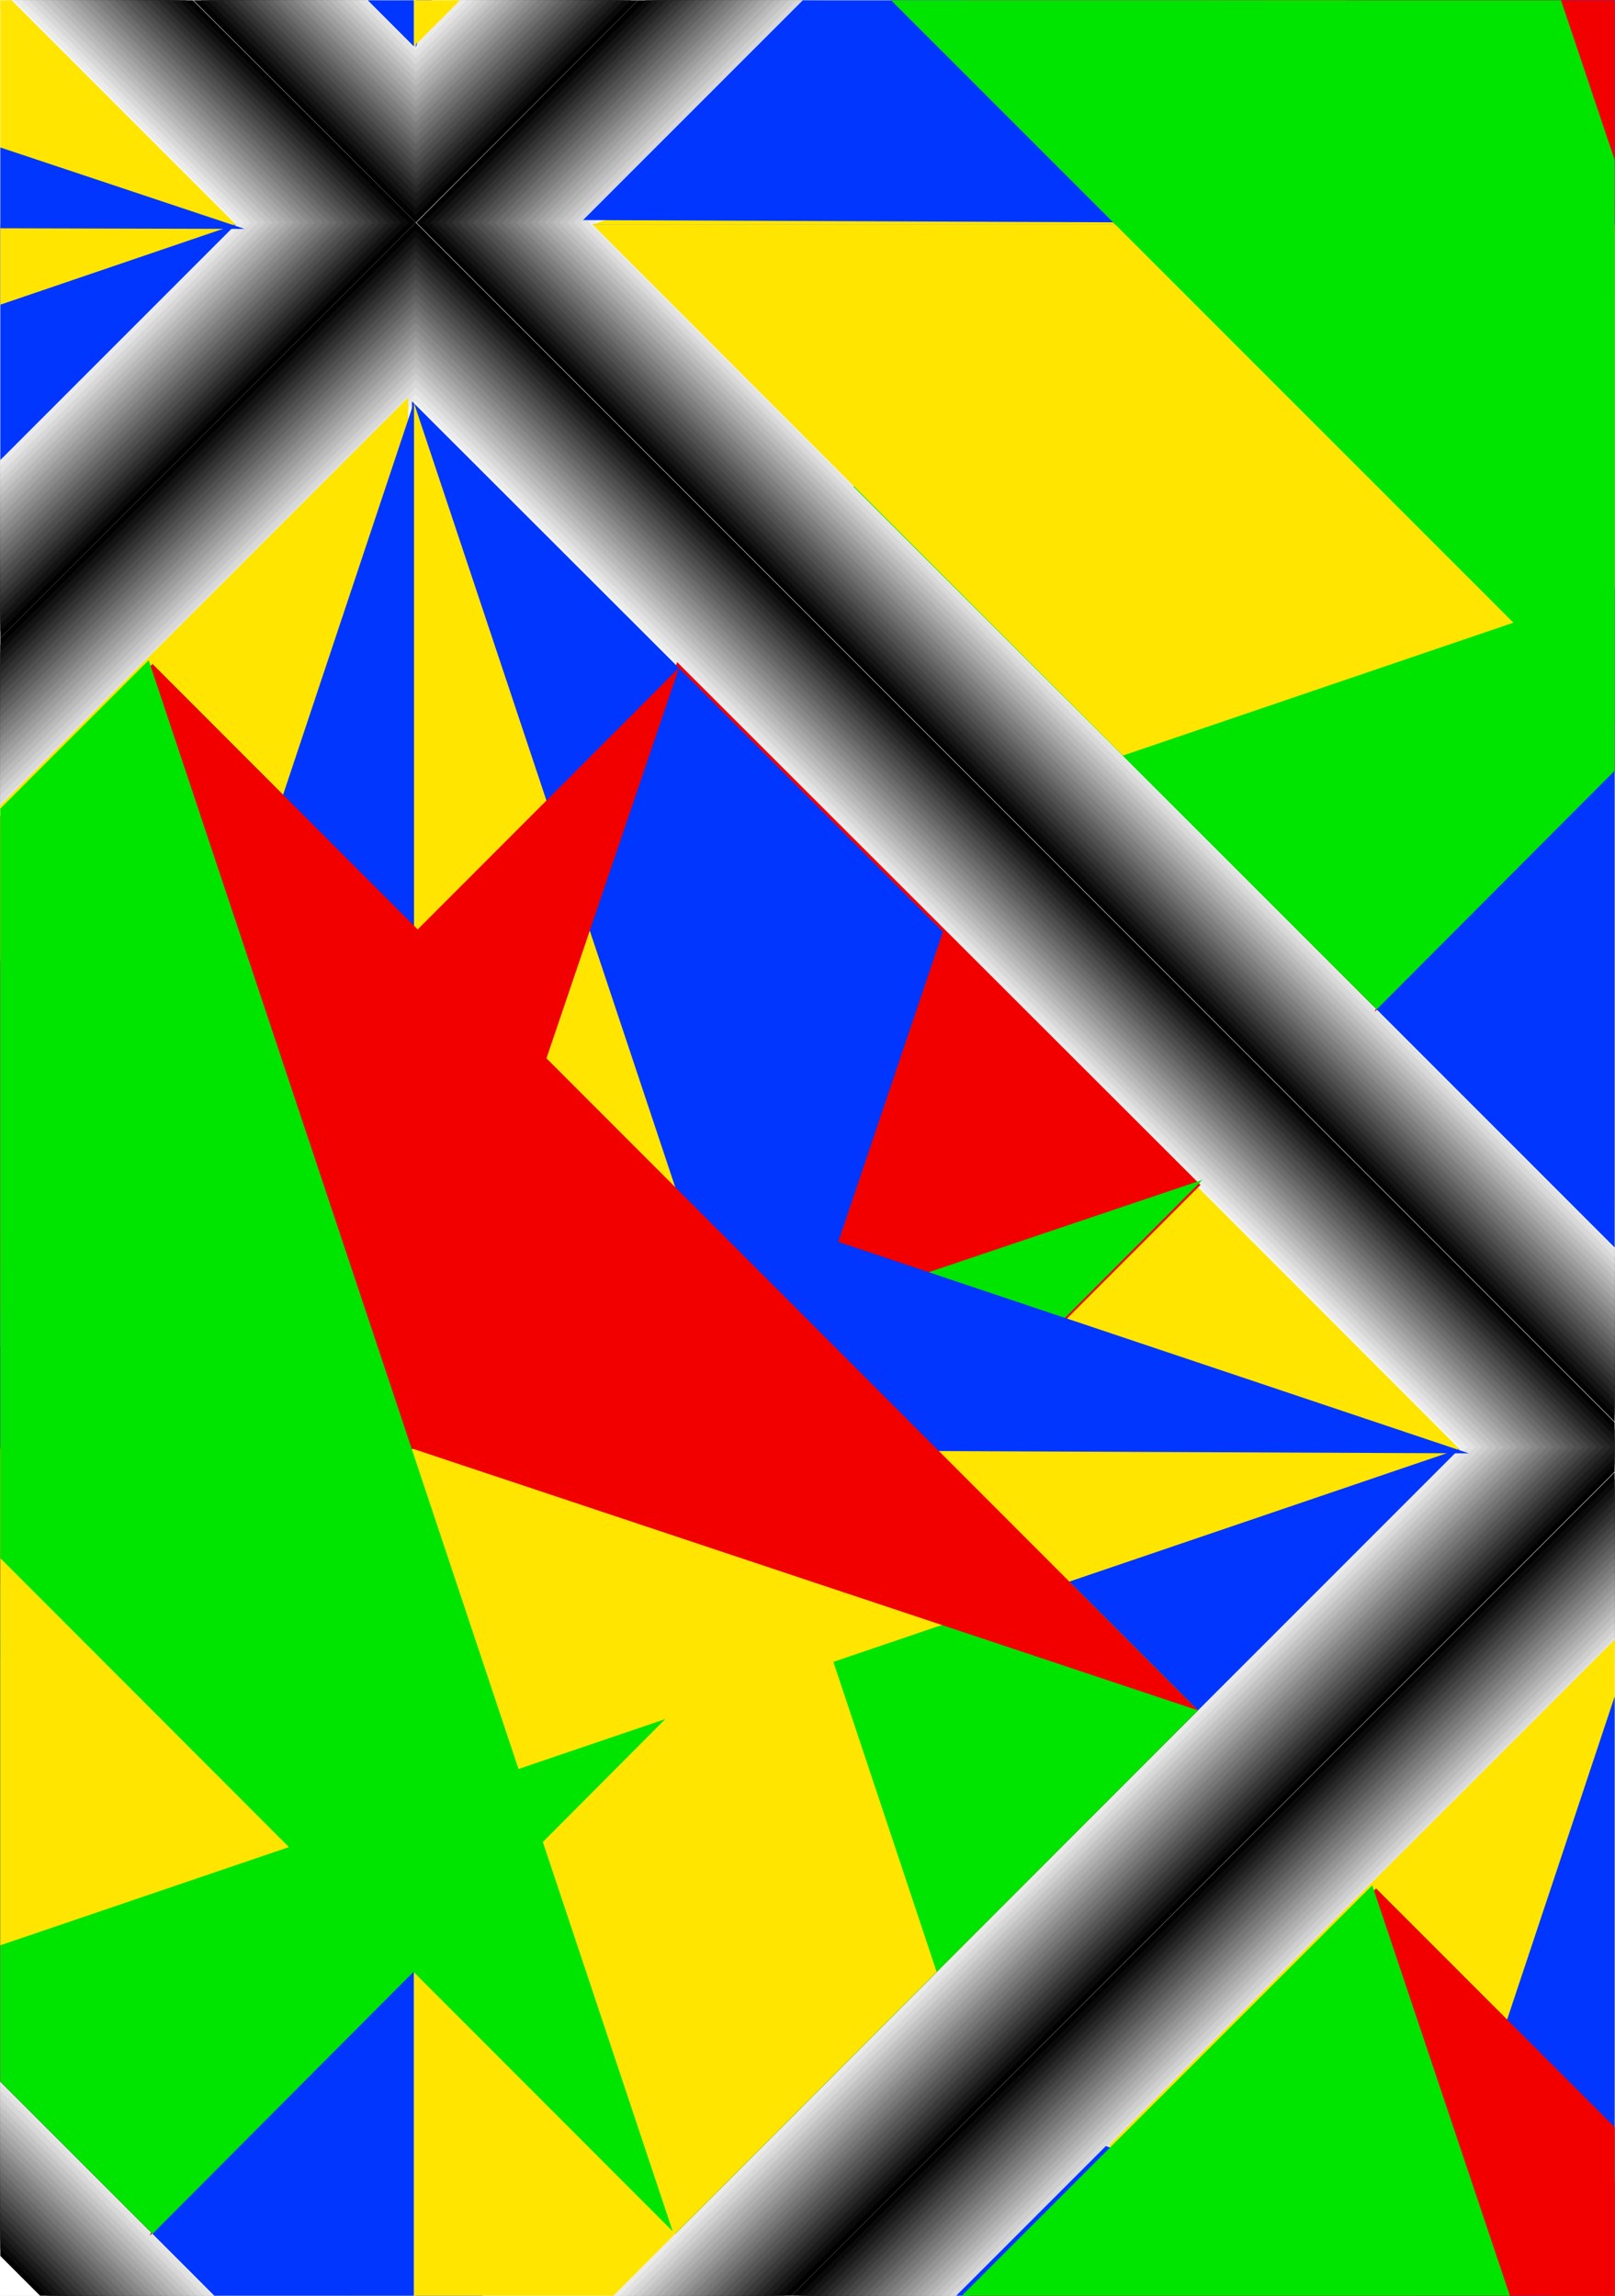 <?xml version="1.0" encoding="UTF-8" standalone="no"?>
<svg
   version="1.0"
   width="109.349mm"
   height="155.455mm"
   id="svg182"
   sodipodi:docname="Background 620.wmf"
   xmlns:inkscape="http://www.inkscape.org/namespaces/inkscape"
   xmlns:sodipodi="http://sodipodi.sourceforge.net/DTD/sodipodi-0.dtd"
   xmlns="http://www.w3.org/2000/svg"
   xmlns:svg="http://www.w3.org/2000/svg">
  <rect width="100%" height="100%" fill="#333333" stroke="none"/>
  <sodipodi:namedview
     id="namedview182"
     pagecolor="#ffffff"
     bordercolor="#000000"
     borderopacity="0.25"
     inkscape:showpageshadow="2"
     inkscape:pageopacity="0.0"
     inkscape:pagecheckerboard="0"
     inkscape:deskcolor="#d1d1d1"
     inkscape:document-units="mm" />
  <defs
     id="defs1">
    <pattern
       id="WMFhbasepattern"
       patternUnits="userSpaceOnUse"
       width="6"
       height="6"
       x="0"
       y="0" />
  </defs>
  <path
     style="fill:#ffffff;fill-opacity:1;fill-rule:evenodd;stroke:#ffffff;stroke-width:0.162px;stroke-linecap:round;stroke-linejoin:round;stroke-miterlimit:4;stroke-dasharray:none;stroke-opacity:1"
     d="M 0.081,0.081 V 587.465 H 413.207 V 0.081 v 0 z"
     id="path1" />
  <path
     style="fill:#000000;fill-opacity:1;fill-rule:evenodd;stroke:none"
     d="M 0.081,577.284 V 163.288 L 106.392,56.961 413.207,363.984 v 12.604 L 202.524,587.465 H 10.259 Z"
     id="path2" />
  <path
     style="fill:#0a0a0a;fill-opacity:1;fill-rule:evenodd;stroke:none"
     d="M 0.081,575.507 V 165.065 L 106.392,58.738 413.207,365.761 v 9.049 L 200.747,587.465 H 12.037 Z"
     id="path3" />
  <path
     style="fill:#141414;fill-opacity:1;fill-rule:evenodd;stroke:none"
     d="M 0.081,573.568 V 166.843 L 106.392,60.516 413.207,367.539 v 5.494 L 198.808,587.465 H 13.814 Z"
     id="path4" />
  <path
     style="fill:#1d1d1d;fill-opacity:1;fill-rule:evenodd;stroke:none"
     d="M 0.081,571.79 V 168.782 L 106.392,62.455 413.207,369.316 v 1.939 L 197.031,587.465 H 15.753 Z"
     id="path5" />
  <path
     style="fill:#272727;fill-opacity:1;fill-rule:evenodd;stroke:none"
     d="M 0.081,570.013 V 170.559 L 106.392,64.232 412.238,370.286 195.254,587.465 H 17.53 Z"
     id="path6" />
  <path
     style="fill:#313131;fill-opacity:1;fill-rule:evenodd;stroke:none"
     d="M 0.081,568.074 V 172.337 L 106.392,66.01 410.299,370.286 193.315,587.465 H 19.307 Z"
     id="path7" />
  <path
     style="fill:#3b3b3b;fill-opacity:1;fill-rule:evenodd;stroke:none"
     d="M 0.081,566.296 V 174.276 L 106.392,67.949 408.522,370.286 191.538,587.465 H 21.246 Z"
     id="path8" />
  <path
     style="fill:#454545;fill-opacity:1;fill-rule:evenodd;stroke:none"
     d="M 0.081,564.519 V 176.054 L 106.392,69.727 406.745,370.286 189.599,587.465 H 23.023 Z"
     id="path9" />
  <path
     style="fill:#4f4f4f;fill-opacity:1;fill-rule:evenodd;stroke:none"
     d="M 0.081,562.579 V 177.831 L 106.392,71.504 404.967,370.286 187.821,587.465 H 24.962 Z"
     id="path10" />
  <path
     style="fill:#585858;fill-opacity:1;fill-rule:evenodd;stroke:none"
     d="M 0.081,560.802 V 179.77 L 106.392,73.443 403.029,370.286 186.044,587.465 H 26.739 Z"
     id="path11" />
  <path
     style="fill:#626262;fill-opacity:1;fill-rule:evenodd;stroke:none"
     d="M 0.081,559.024 V 181.548 L 106.392,75.221 401.251,370.286 184.105,587.465 H 28.517 Z"
     id="path12" />
  <path
     style="fill:#6c6c6c;fill-opacity:1;fill-rule:evenodd;stroke:none"
     d="M 0.081,557.085 V 183.487 L 106.392,77.16 399.474,370.286 182.328,587.465 H 30.294 Z"
     id="path13" />
  <path
     style="fill:#767676;fill-opacity:1;fill-rule:evenodd;stroke:none"
     d="M 0.081,555.308 V 185.264 L 106.392,78.937 397.535,370.286 180.551,587.465 H 32.233 Z"
     id="path14" />
  <path
     style="fill:#7f7f7f;fill-opacity:1;fill-rule:evenodd;stroke:none"
     d="M 0.081,553.53 V 187.042 L 106.392,80.715 395.758,370.286 178.774,587.465 H 34.01 Z"
     id="path15" />
  <path
     style="fill:#898989;fill-opacity:1;fill-rule:evenodd;stroke:none"
     d="M 0.081,551.591 V 188.819 L 106.392,82.492 393.819,370.286 176.835,587.465 H 35.787 Z"
     id="path16" />
  <path
     style="fill:#939393;fill-opacity:1;fill-rule:evenodd;stroke:none"
     d="M 0.081,549.814 V 190.758 L 106.392,84.431 392.042,370.286 175.058,587.465 H 37.726 Z"
     id="path17" />
  <path
     style="fill:#9d9d9d;fill-opacity:1;fill-rule:evenodd;stroke:none"
     d="M 0.081,548.036 V 192.536 L 106.392,86.209 390.265,370.286 173.28,587.465 H 39.503 Z"
     id="path18" />
  <path
     style="fill:#a7a7a7;fill-opacity:1;fill-rule:evenodd;stroke:none"
     d="M 0.081,546.097 V 194.475 L 106.392,88.148 388.326,370.286 171.342,587.465 H 41.442 Z"
     id="path19" />
  <path
     style="fill:#b0b0b0;fill-opacity:1;fill-rule:evenodd;stroke:none"
     d="M 0.081,544.32 V 196.252 L 106.392,89.925 386.549,370.286 169.564,587.465 H 43.219 Z"
     id="path20" />
  <path
     style="fill:#bababa;fill-opacity:1;fill-rule:evenodd;stroke:none"
     d="M 0.081,542.542 V 198.03 L 106.392,91.703 384.771,370.286 167.626,587.465 H 44.996 Z"
     id="path21" />
  <path
     style="fill:#c4c4c4;fill-opacity:1;fill-rule:evenodd;stroke:none"
     d="M 0.081,540.603 V 199.807 L 106.392,93.642 382.994,370.286 165.848,587.465 H 46.935 Z"
     id="path22" />
  <path
     style="fill:#cecece;fill-opacity:1;fill-rule:evenodd;stroke:none"
     d="M 0.081,538.826 V 201.746 L 106.392,95.42 381.055,370.286 164.071,587.465 H 48.712 Z"
     id="path23" />
  <path
     style="fill:#d8d8d8;fill-opacity:1;fill-rule:evenodd;stroke:none"
     d="M 0.081,537.048 V 203.524 L 106.392,97.197 379.278,370.286 162.132,587.465 H 50.49 Z"
     id="path24" />
  <path
     style="fill:#e2e2e2;fill-opacity:1;fill-rule:evenodd;stroke:none"
     d="M 0.081,535.109 V 205.463 L 106.392,99.136 377.501,370.286 160.355,587.465 H 52.267 Z"
     id="path25" />
  <path
     style="fill:#ebebeb;fill-opacity:1;fill-rule:evenodd;stroke:none"
     d="M 0.081,533.331 V 207.241 L 106.392,100.914 375.562,370.286 158.578,587.465 H 54.206 Z"
     id="path26" />
  <path
     style="fill:#f5f5f5;fill-opacity:1;fill-rule:evenodd;stroke:none"
     d="M 0.081,531.554 V 209.018 L 106.392,102.691 373.785,370.286 156.639,587.465 H 55.983 Z"
     id="path27" />
  <path
     style="fill:#ffffff;fill-opacity:1;fill-rule:evenodd;stroke:none"
     d="M 0.081,529.615 V 210.957 L 106.392,104.63 371.846,370.286 154.862,587.465 H 57.922 Z"
     id="path28" />
  <path
     style="fill:#ffe500;fill-opacity:1;fill-rule:evenodd;stroke:none"
     d="M 0.081,323.263 V 206.109 L 104.453,101.722 105.584,587.465 H 88.619 Z"
     id="path29" />
  <path
     style="fill:#0036ff;fill-opacity:1;fill-rule:evenodd;stroke:none"
     d="M 0.081,424.742 V 370.771 H 373.462 L 239.684,504.568 Z"
     id="path30" />
  <path
     style="fill:#ffe500;fill-opacity:1;fill-rule:evenodd;stroke:none"
     d="M 0.081,370.771 V 316.799 L 239.684,236.812 373.462,370.771 Z"
     id="path31" />
  <path
     style="fill:#00e500;fill-opacity:1;fill-rule:evenodd;stroke:none"
     d="M 0.081,406.644 V 344.593 L 173.765,170.883 305.604,302.741 Z"
     id="path32" />
  <path
     style="fill:#f20000;fill-opacity:1;fill-rule:evenodd;stroke:none"
     d="M 173.28,169.428 307.219,303.226 38.372,572.113 Z"
     id="path33" />
  <path
     style="fill:#0036ff;fill-opacity:1;fill-rule:evenodd;stroke:none"
     d="M 123.518,587.465 H 106.23 L 105.422,102.691 241.3,238.428 Z"
     id="path34" />
  <path
     style="fill:#f20000;fill-opacity:1;fill-rule:evenodd;stroke:none"
     d="M 0.081,398.888 V 335.544 L 306.573,437.67 172.796,571.629 Z"
     id="path35" />
  <path
     style="fill:#00e500;fill-opacity:1;fill-rule:evenodd;stroke:none"
     d="M 172.796,571.629 39.018,169.913 306.573,437.67 Z"
     id="path36" />
  <path
     style="fill:#ffe500;fill-opacity:1;fill-rule:evenodd;stroke:none"
     d="M 156.962,587.465 H 105.907 V 103.014 l 133.777,401.554 z"
     id="path37" />
  <path
     style="fill:#0036ff;fill-opacity:1;fill-rule:evenodd;stroke:none"
     d="M 0.081,532.685 V 420.379 L 105.907,103.014 V 587.465 H 54.852 Z"
     id="path38" />
  <path
     style="fill:#f20000;fill-opacity:1;fill-rule:evenodd;stroke:none"
     d="M 0.081,532.685 V 344.755 L 173.765,170.883 38.049,570.659 Z"
     id="path39" />
  <path
     style="fill:#00e500;fill-opacity:1;fill-rule:evenodd;stroke:none"
     d="M 0.081,532.685 V 405.674 L 307.704,301.933 39.018,571.629 Z"
     id="path40" />
  <path
     style="fill:#ffe500;fill-opacity:1;fill-rule:evenodd;stroke:none"
     d="M 0.081,497.781 V 370.771 H 373.462 Z"
     id="path41" />
  <path
     style="fill:#0036ff;fill-opacity:1;fill-rule:evenodd;stroke:none"
     d="M 0.081,370.286 V 245.861 L 375.885,371.902 Z"
     id="path42" />
  <path
     style="fill:#f20000;fill-opacity:1;fill-rule:evenodd;stroke:none"
     d="M 0.081,335.544 V 208.857 L 39.018,169.913 306.573,437.67 Z"
     id="path43" />
  <path
     style="fill:#00e500;fill-opacity:1;fill-rule:evenodd;stroke:none"
     d="M 0.081,398.726 V 206.917 L 38.049,168.944 172.149,570.982 Z"
     id="path44" />
  <path
     style="fill:#000000;fill-opacity:1;fill-rule:evenodd;stroke:none"
     d="M 0.081,163.288 V 0.081 H 49.359 L 106.392,56.961 Z"
     id="path45" />
  <path
     style="fill:#0a0a0a;fill-opacity:1;fill-rule:evenodd;stroke:none"
     d="M 0.081,161.51 V 0.081 H 47.581 l 57.033,56.88 z"
     id="path46" />
  <path
     style="fill:#141414;fill-opacity:1;fill-rule:evenodd;stroke:none"
     d="M 0.081,159.733 V 0.081 H 45.804 L 102.676,56.961 Z"
     id="path47" />
  <path
     style="fill:#1d1d1d;fill-opacity:1;fill-rule:evenodd;stroke:none"
     d="M 0.081,157.794 V 0.081 H 44.027 L 100.898,56.961 Z"
     id="path48" />
  <path
     style="fill:#272727;fill-opacity:1;fill-rule:evenodd;stroke:none"
     d="M 0.081,156.016 V 0.081 H 42.088 L 99.121,56.961 Z"
     id="path49" />
  <path
     style="fill:#313131;fill-opacity:1;fill-rule:evenodd;stroke:none"
     d="M 0.081,154.239 V 0.081 H 40.311 L 97.182,56.961 Z"
     id="path50" />
  <path
     style="fill:#3b3b3b;fill-opacity:1;fill-rule:evenodd;stroke:none"
     d="M 0.081,152.461 V 0.081 H 38.534 L 95.405,56.961 Z"
     id="path51" />
  <path
     style="fill:#454545;fill-opacity:1;fill-rule:evenodd;stroke:none"
     d="M 0.081,150.522 V 0.081 H 36.595 L 93.628,56.961 Z"
     id="path52" />
  <path
     style="fill:#4f4f4f;fill-opacity:1;fill-rule:evenodd;stroke:none"
     d="M 0.081,148.745 V 0.081 H 34.818 L 91.689,56.961 Z"
     id="path53" />
  <path
     style="fill:#585858;fill-opacity:1;fill-rule:evenodd;stroke:none"
     d="M 0.081,146.806 V 0.081 H 33.04 L 89.912,56.961 Z"
     id="path54" />
  <path
     style="fill:#626262;fill-opacity:1;fill-rule:evenodd;stroke:none"
     d="M 0.081,145.028 V 0.081 H 31.102 L 87.973,56.961 Z"
     id="path55" />
  <path
     style="fill:#6c6c6c;fill-opacity:1;fill-rule:evenodd;stroke:none"
     d="M 0.081,143.251 V 0.081 H 29.324 L 86.196,56.961 Z"
     id="path56" />
  <path
     style="fill:#767676;fill-opacity:1;fill-rule:evenodd;stroke:none"
     d="M 0.081,141.311 V 0.081 H 27.547 L 84.419,56.961 Z"
     id="path57" />
  <path
     style="fill:#7f7f7f;fill-opacity:1;fill-rule:evenodd;stroke:none"
     d="M 0.081,139.534 V 0.081 H 25.608 L 82.641,56.961 Z"
     id="path58" />
  <path
     style="fill:#898989;fill-opacity:1;fill-rule:evenodd;stroke:none"
     d="M 0.081,137.756 V 0.081 H 23.831 L 80.703,56.961 Z"
     id="path59" />
  <path
     style="fill:#939393;fill-opacity:1;fill-rule:evenodd;stroke:none"
     d="M 0.081,135.817 V 0.081 H 22.054 L 78.925,56.961 Z"
     id="path60" />
  <path
     style="fill:#9d9d9d;fill-opacity:1;fill-rule:evenodd;stroke:none"
     d="M 0.081,134.04 V 0.081 H 20.115 L 76.987,56.961 Z"
     id="path61" />
  <path
     style="fill:#a7a7a7;fill-opacity:1;fill-rule:evenodd;stroke:none"
     d="M 0.081,132.101 V 0.081 H 18.338 L 75.209,56.961 Z"
     id="path62" />
  <path
     style="fill:#b0b0b0;fill-opacity:1;fill-rule:evenodd;stroke:none"
     d="M 0.081,130.323 V 0.081 H 16.561 L 73.432,56.961 Z"
     id="path63" />
  <path
     style="fill:#bababa;fill-opacity:1;fill-rule:evenodd;stroke:none"
     d="M 0.081,128.546 V 0.081 H 14.622 L 71.493,56.961 Z"
     id="path64" />
  <path
     style="fill:#c4c4c4;fill-opacity:1;fill-rule:evenodd;stroke:none"
     d="M 0.081,126.768 V 0.081 H 12.845 L 69.716,56.961 Z"
     id="path65" />
  <path
     style="fill:#cecece;fill-opacity:1;fill-rule:evenodd;stroke:none"
     d="M 0.081,124.829 V 0.081 H 10.906 L 67.939,56.961 Z"
     id="path66" />
  <path
     style="fill:#d8d8d8;fill-opacity:1;fill-rule:evenodd;stroke:none"
     d="M 0.081,123.052 V 0.081 H 9.129 L 66,56.961 Z"
     id="path67" />
  <path
     style="fill:#e2e2e2;fill-opacity:1;fill-rule:evenodd;stroke:none"
     d="M 0.081,121.274 V 0.081 H 7.351 L 64.223,56.961 Z"
     id="path68" />
  <path
     style="fill:#ebebeb;fill-opacity:1;fill-rule:evenodd;stroke:none"
     d="M 0.081,119.335 V 0.081 H 5.574 L 62.446,56.961 Z"
     id="path69" />
  <path
     style="fill:#f5f5f5;fill-opacity:1;fill-rule:evenodd;stroke:none"
     d="M 0.081,117.558 V 0.081 H 3.635 L 60.507,56.961 Z"
     id="path70" />
  <path
     style="fill:#ffffff;fill-opacity:1;fill-rule:evenodd;stroke:none"
     d="M 0.081,115.78 V 0.081 H 1.858 L 58.73,56.961 Z"
     id="path71" />
  <path
     style="fill:#0036ff;fill-opacity:1;fill-rule:evenodd;stroke:none"
     d="M 0.081,117.719 V 57.446 H 60.345 Z"
     id="path72" />
  <path
     style="fill:#ffe500;fill-opacity:1;fill-rule:evenodd;stroke:none"
     d="M 0.081,57.446 V 0.081 H 2.989 L 60.345,57.446 Z"
     id="path73" />
  <path
     style="fill:#ffe500;fill-opacity:1;fill-rule:evenodd;stroke:none"
     d="M 0.081,77.968 V 57.446 H 60.345 Z"
     id="path74" />
  <path
     style="fill:#0036ff;fill-opacity:1;fill-rule:evenodd;stroke:none"
     d="M 0.081,58.415 V 37.732 L 62.607,58.577 Z"
     id="path75" />
  <path
     style="fill:#000000;fill-opacity:1;fill-rule:evenodd;stroke:none"
     d="M 49.52,0.081 H 163.263 L 106.392,56.961 Z"
     id="path76" />
  <path
     style="fill:#0a0a0a;fill-opacity:1;fill-rule:evenodd;stroke:none"
     d="M 51.459,0.081 H 161.486 L 106.392,55.183 Z"
     id="path77" />
  <path
     style="fill:#141414;fill-opacity:1;fill-rule:evenodd;stroke:none"
     d="M 53.236,0.081 H 159.547 L 106.392,53.406 Z"
     id="path78" />
  <path
     style="fill:#1d1d1d;fill-opacity:1;fill-rule:evenodd;stroke:none"
     d="M 55.014,0.081 H 157.77 L 106.392,51.467 Z"
     id="path79" />
  <path
     style="fill:#272727;fill-opacity:1;fill-rule:evenodd;stroke:none"
     d="M 56.952,0.081 H 155.831 L 106.392,49.528 Z"
     id="path80" />
  <path
     style="fill:#313131;fill-opacity:1;fill-rule:evenodd;stroke:none"
     d="M 58.73,0.081 H 154.054 L 106.392,47.75 Z"
     id="path81" />
  <path
     style="fill:#3b3b3b;fill-opacity:1;fill-rule:evenodd;stroke:none"
     d="M 60.507,0.081 H 152.277 L 106.392,45.973 Z"
     id="path82" />
  <path
     style="fill:#454545;fill-opacity:1;fill-rule:evenodd;stroke:none"
     d="M 62.446,0.081 H 150.5 L 106.392,44.195 Z"
     id="path83" />
  <path
     style="fill:#4f4f4f;fill-opacity:1;fill-rule:evenodd;stroke:none"
     d="M 64.223,0.081 H 148.561 L 106.392,42.256 Z"
     id="path84" />
  <path
     style="fill:#585858;fill-opacity:1;fill-rule:evenodd;stroke:none"
     d="M 66,0.081 H 146.783 L 106.392,40.479 Z"
     id="path85" />
  <path
     style="fill:#626262;fill-opacity:1;fill-rule:evenodd;stroke:none"
     d="M 67.939,0.081 H 145.006 L 106.392,38.701 Z"
     id="path86" />
  <path
     style="fill:#6c6c6c;fill-opacity:1;fill-rule:evenodd;stroke:none"
     d="m 69.716,0.081 h 73.351 L 106.392,36.762 Z"
     id="path87" />
  <path
     style="fill:#767676;fill-opacity:1;fill-rule:evenodd;stroke:none"
     d="M 71.493,0.081 H 141.29 L 106.392,34.984 Z"
     id="path88" />
  <path
     style="fill:#7f7f7f;fill-opacity:1;fill-rule:evenodd;stroke:none"
     d="M 73.432,0.081 H 139.351 L 106.392,33.045 Z"
     id="path89" />
  <path
     style="fill:#898989;fill-opacity:1;fill-rule:evenodd;stroke:none"
     d="M 75.209,0.081 H 137.574 L 106.392,31.268 Z"
     id="path90" />
  <path
     style="fill:#939393;fill-opacity:1;fill-rule:evenodd;stroke:none"
     d="M 76.987,0.081 H 135.797 L 106.392,29.49 Z"
     id="path91" />
  <path
     style="fill:#9d9d9d;fill-opacity:1;fill-rule:evenodd;stroke:none"
     d="M 78.925,0.081 H 133.858 L 106.392,27.551 Z"
     id="path92" />
  <path
     style="fill:#a7a7a7;fill-opacity:1;fill-rule:evenodd;stroke:none"
     d="M 80.703,0.081 H 132.081 L 106.392,25.774 Z"
     id="path93" />
  <path
     style="fill:#b0b0b0;fill-opacity:1;fill-rule:evenodd;stroke:none"
     d="M 82.641,0.081 H 130.304 L 106.392,23.996 Z"
     id="path94" />
  <path
     style="fill:#bababa;fill-opacity:1;fill-rule:evenodd;stroke:none"
     d="M 84.419,0.081 H 128.526 L 106.392,22.057 Z"
     id="path95" />
  <path
     style="fill:#c4c4c4;fill-opacity:1;fill-rule:evenodd;stroke:none"
     d="M 86.196,0.081 H 126.588 L 106.392,20.28 Z"
     id="path96" />
  <path
     style="fill:#cecece;fill-opacity:1;fill-rule:evenodd;stroke:none"
     d="M 88.135,0.081 H 124.81 L 106.392,18.502 Z"
     id="path97" />
  <path
     style="fill:#d8d8d8;fill-opacity:1;fill-rule:evenodd;stroke:none"
     d="M 89.912,0.081 H 123.033 L 106.392,16.563 Z"
     id="path98" />
  <path
     style="fill:#e2e2e2;fill-opacity:1;fill-rule:evenodd;stroke:none"
     d="M 91.689,0.081 H 121.094 L 106.392,14.786 Z"
     id="path99" />
  <path
     style="fill:#ebebeb;fill-opacity:1;fill-rule:evenodd;stroke:none"
     d="M 93.628,0.081 H 119.317 L 106.392,13.008 Z"
     id="path100" />
  <path
     style="fill:#f5f5f5;fill-opacity:1;fill-rule:evenodd;stroke:none"
     d="m 95.405,0.081 h 21.973 L 106.392,11.069 Z"
     id="path101" />
  <path
     style="fill:#ffffff;fill-opacity:1;fill-rule:evenodd;stroke:none"
     d="M 97.182,0.081 H 115.601 L 106.392,9.291 Z"
     id="path102" />
  <path
     style="fill:#ffe500;fill-opacity:1;fill-rule:evenodd;stroke:none"
     d="m 101.868,0.081 h 3.878 V 11.554 Z"
     id="path103" />
  <path
     style="fill:#0036ff;fill-opacity:1;fill-rule:evenodd;stroke:none"
     d="m 106.392,0.081 h 4.039 L 106.392,12.2 Z"
     id="path104" />
  <path
     style="fill:#ffe500;fill-opacity:1;fill-rule:evenodd;stroke:none"
     d="m 105.907,0.081 h 11.794 L 105.907,11.877 Z"
     id="path105" />
  <path
     style="fill:#0036ff;fill-opacity:1;fill-rule:evenodd;stroke:none"
     d="M 94.113,0.081 H 105.907 V 11.877 Z"
     id="path106" />
  <path
     style="fill:#000000;fill-opacity:1;fill-rule:evenodd;stroke:none"
     d="M 413.207,363.822 V 0.081 H 163.263 L 106.553,56.961 Z"
     id="path107" />
  <path
     style="fill:#0a0a0a;fill-opacity:1;fill-rule:evenodd;stroke:none"
     d="M 413.207,362.045 V 0.081 H 165.202 L 108.331,56.961 Z"
     id="path108" />
  <path
     style="fill:#141414;fill-opacity:1;fill-rule:evenodd;stroke:none"
     d="M 413.207,360.267 V 0.081 H 166.979 L 110.108,56.961 Z"
     id="path109" />
  <path
     style="fill:#1d1d1d;fill-opacity:1;fill-rule:evenodd;stroke:none"
     d="M 413.207,358.328 V 0.081 H 168.757 L 111.885,56.961 Z"
     id="path110" />
  <path
     style="fill:#272727;fill-opacity:1;fill-rule:evenodd;stroke:none"
     d="M 413.207,356.551 V 0.081 H 170.695 L 113.824,56.961 Z"
     id="path111" />
  <path
     style="fill:#313131;fill-opacity:1;fill-rule:evenodd;stroke:none"
     d="M 413.207,354.612 V 0.081 H 172.473 L 115.601,56.961 Z"
     id="path112" />
  <path
     style="fill:#3b3b3b;fill-opacity:1;fill-rule:evenodd;stroke:none"
     d="M 413.207,352.834 V 0.081 H 174.25 L 117.378,56.961 Z"
     id="path113" />
  <path
     style="fill:#454545;fill-opacity:1;fill-rule:evenodd;stroke:none"
     d="M 413.207,351.057 V 0.081 H 176.189 L 119.317,56.961 Z"
     id="path114" />
  <path
     style="fill:#4f4f4f;fill-opacity:1;fill-rule:evenodd;stroke:none"
     d="M 413.207,349.118 V 0.081 H 177.966 L 121.094,56.961 Z"
     id="path115" />
  <path
     style="fill:#585858;fill-opacity:1;fill-rule:evenodd;stroke:none"
     d="M 413.207,347.34 V 0.081 H 179.743 L 123.033,56.961 Z"
     id="path116" />
  <path
     style="fill:#626262;fill-opacity:1;fill-rule:evenodd;stroke:none"
     d="M 413.207,345.563 V 0.081 H 181.682 L 124.81,56.961 Z"
     id="path117" />
  <path
     style="fill:#6c6c6c;fill-opacity:1;fill-rule:evenodd;stroke:none"
     d="M 413.207,343.623 V 0.081 H 183.459 L 126.588,56.961 Z"
     id="path118" />
  <path
     style="fill:#767676;fill-opacity:1;fill-rule:evenodd;stroke:none"
     d="M 413.207,341.846 V 0.081 H 185.398 L 128.526,56.961 Z"
     id="path119" />
  <path
     style="fill:#7f7f7f;fill-opacity:1;fill-rule:evenodd;stroke:none"
     d="M 413.207,340.068 V 0.081 H 187.175 L 130.304,56.961 Z"
     id="path120" />
  <path
     style="fill:#898989;fill-opacity:1;fill-rule:evenodd;stroke:none"
     d="M 413.207,338.129 V 0.081 H 188.952 L 132.081,56.961 Z"
     id="path121" />
  <path
     style="fill:#939393;fill-opacity:1;fill-rule:evenodd;stroke:none"
     d="M 413.207,336.352 V 0.081 H 190.73 L 133.858,56.961 Z"
     id="path122" />
  <path
     style="fill:#9d9d9d;fill-opacity:1;fill-rule:evenodd;stroke:none"
     d="M 413.207,334.413 V 0.081 H 192.668 L 135.797,56.961 Z"
     id="path123" />
  <path
     style="fill:#a7a7a7;fill-opacity:1;fill-rule:evenodd;stroke:none"
     d="M 413.207,332.635 V 0.081 H 194.446 L 137.574,56.961 Z"
     id="path124" />
  <path
     style="fill:#b0b0b0;fill-opacity:1;fill-rule:evenodd;stroke:none"
     d="M 413.207,330.858 V 0.081 H 196.223 L 139.351,56.961 Z"
     id="path125" />
  <path
     style="fill:#bababa;fill-opacity:1;fill-rule:evenodd;stroke:none"
     d="M 413.207,329.08 V 0.081 H 198.162 L 141.29,56.961 Z"
     id="path126" />
  <path
     style="fill:#c4c4c4;fill-opacity:1;fill-rule:evenodd;stroke:none"
     d="M 413.207,327.141 V 0.081 H 199.939 L 143.067,56.961 Z"
     id="path127" />
  <path
     style="fill:#cecece;fill-opacity:1;fill-rule:evenodd;stroke:none"
     d="M 413.207,325.364 V 0.081 H 201.878 L 145.006,56.961 Z"
     id="path128" />
  <path
     style="fill:#d8d8d8;fill-opacity:1;fill-rule:evenodd;stroke:none"
     d="M 413.207,323.586 V 0.081 H 203.655 L 146.783,56.961 Z"
     id="path129" />
  <path
     style="fill:#e2e2e2;fill-opacity:1;fill-rule:evenodd;stroke:none"
     d="M 413.207,321.647 V 0.081 H 205.432 L 148.561,56.961 Z"
     id="path130" />
  <path
     style="fill:#ebebeb;fill-opacity:1;fill-rule:evenodd;stroke:none"
     d="M 413.207,319.87 V 0.081 H 207.371 L 150.5,56.961 Z"
     id="path131" />
  <path
     style="fill:#f5f5f5;fill-opacity:1;fill-rule:evenodd;stroke:none"
     d="M 413.207,318.092 V 0.081 H 209.148 L 152.277,56.961 Z"
     id="path132" />
  <path
     style="fill:#ffffff;fill-opacity:1;fill-rule:evenodd;stroke:none"
     d="M 413.207,316.153 V 0.081 H 210.926 L 154.054,56.961 Z"
     id="path133" />
  <path
     style="fill:#ffe500;fill-opacity:1;fill-rule:evenodd;stroke:none"
     d="M 413.207,307.75 V 0.081 H 310.128 Z"
     id="path134" />
  <path
     style="fill:#0036ff;fill-opacity:1;fill-rule:evenodd;stroke:none"
     d="m 413.207,57.446 v 87.259 L 151.63,57.446 Z"
     id="path135" />
  <path
     style="fill:#ffe500;fill-opacity:1;fill-rule:evenodd;stroke:none"
     d="M 413.207,57.446 V 0.081 H 323.538 L 151.63,57.446 Z"
     id="path136" />
  <path
     style="fill:#00e500;fill-opacity:1;fill-rule:evenodd;stroke:none"
     d="M 413.207,59.546 V 0.081 H 344.703 L 219.489,125.314 Z"
     id="path137" />
  <path
     style="fill:#f20000;fill-opacity:1;fill-rule:evenodd;stroke:none"
     d="M 413.207,75.544 V 197.384 l -61.395,61.566 z"
     id="path138" />
  <path
     style="fill:#f20000;fill-opacity:1;fill-rule:evenodd;stroke:none"
     d="M 413.207,55.507 V 185.264 L 228.052,0.081 h 19.065 z"
     id="path139" />
  <path
     style="fill:#00e500;fill-opacity:1;fill-rule:evenodd;stroke:none"
     d="M 413.207,39.347 V 0.081 h -13.087 z"
     id="path140" />
  <path
     style="fill:#0036ff;fill-opacity:1;fill-rule:evenodd;stroke:none"
     d="M 413.207,319.223 V 0.081 H 349.065 L 285.408,191.405 Z"
     id="path141" />
  <path
     style="fill:#f20000;fill-opacity:1;fill-rule:evenodd;stroke:none"
     d="M 413.207,75.221 V 0.081 H 344.703 L 219.489,125.314 351.327,257.334 Z"
     id="path142" />
  <path
     style="fill:#00e500;fill-opacity:1;fill-rule:evenodd;stroke:none"
     d="M 413.207,58.738 V 197.222 L 352.297,258.303 218.358,124.506 Z"
     id="path143" />
  <path
     style="fill:#ffe500;fill-opacity:1;fill-rule:evenodd;stroke:none"
     d="m 413.207,57.446 v 93.076 L 287.347,193.344 151.63,57.446 Z"
     id="path144" />
  <path
     style="fill:#0036ff;fill-opacity:1;fill-rule:evenodd;stroke:none"
     d="M 413.207,57.446 V 0.081 H 205.432 L 149.207,56.314 Z"
     id="path145" />
  <path
     style="fill:#f20000;fill-opacity:1;fill-rule:evenodd;stroke:none"
     d="M 413.207,55.507 V 0.081 H 247.117 Z"
     id="path146" />
  <path
     style="fill:#00e500;fill-opacity:1;fill-rule:evenodd;stroke:none"
     d="M 413.207,40.963 V 185.264 L 228.052,0.081 h 171.422 z"
     id="path147" />
  <path
     style="fill:#000000;fill-opacity:1;fill-rule:evenodd;stroke:none"
     d="M 202.524,587.465 H 413.207 V 376.75 Z"
     id="path148" />
  <path
     style="fill:#0a0a0a;fill-opacity:1;fill-rule:evenodd;stroke:none"
     d="M 204.463,587.465 H 413.207 V 378.527 Z"
     id="path149" />
  <path
     style="fill:#141414;fill-opacity:1;fill-rule:evenodd;stroke:none"
     d="M 206.24,587.465 H 413.207 V 380.305 Z"
     id="path150" />
  <path
     style="fill:#1d1d1d;fill-opacity:1;fill-rule:evenodd;stroke:none"
     d="M 208.017,587.465 H 413.207 V 382.244 Z"
     id="path151" />
  <path
     style="fill:#272727;fill-opacity:1;fill-rule:evenodd;stroke:none"
     d="M 209.956,587.465 H 413.207 V 384.021 Z"
     id="path152" />
  <path
     style="fill:#313131;fill-opacity:1;fill-rule:evenodd;stroke:none"
     d="M 211.733,587.465 H 413.207 V 385.96 Z"
     id="path153" />
  <path
     style="fill:#3b3b3b;fill-opacity:1;fill-rule:evenodd;stroke:none"
     d="M 213.511,587.465 H 413.207 V 387.738 Z"
     id="path154" />
  <path
     style="fill:#454545;fill-opacity:1;fill-rule:evenodd;stroke:none"
     d="m 215.288,587.465 h 197.919 V 389.515 Z"
     id="path155" />
  <path
     style="fill:#4f4f4f;fill-opacity:1;fill-rule:evenodd;stroke:none"
     d="m 217.227,587.465 h 195.981 V 391.454 Z"
     id="path156" />
  <path
     style="fill:#585858;fill-opacity:1;fill-rule:evenodd;stroke:none"
     d="M 219.004,587.465 H 413.207 V 393.232 Z"
     id="path157" />
  <path
     style="fill:#626262;fill-opacity:1;fill-rule:evenodd;stroke:none"
     d="M 220.943,587.465 H 413.207 V 395.009 Z"
     id="path158" />
  <path
     style="fill:#6c6c6c;fill-opacity:1;fill-rule:evenodd;stroke:none"
     d="M 222.72,587.465 H 413.207 V 396.949 Z"
     id="path159" />
  <path
     style="fill:#767676;fill-opacity:1;fill-rule:evenodd;stroke:none"
     d="M 224.497,587.465 H 413.207 V 398.726 Z"
     id="path160" />
  <path
     style="fill:#7f7f7f;fill-opacity:1;fill-rule:evenodd;stroke:none"
     d="M 226.436,587.465 H 413.207 V 400.504 Z"
     id="path161" />
  <path
     style="fill:#898989;fill-opacity:1;fill-rule:evenodd;stroke:none"
     d="M 228.213,587.465 H 413.207 V 402.443 Z"
     id="path162" />
  <path
     style="fill:#939393;fill-opacity:1;fill-rule:evenodd;stroke:none"
     d="M 229.99,587.465 H 413.207 V 404.22 Z"
     id="path163" />
  <path
     style="fill:#9d9d9d;fill-opacity:1;fill-rule:evenodd;stroke:none"
     d="M 231.929,587.465 H 413.207 V 405.998 Z"
     id="path164" />
  <path
     style="fill:#a7a7a7;fill-opacity:1;fill-rule:evenodd;stroke:none"
     d="M 233.706,587.465 H 413.207 V 407.937 Z"
     id="path165" />
  <path
     style="fill:#b0b0b0;fill-opacity:1;fill-rule:evenodd;stroke:none"
     d="M 235.645,587.465 H 413.207 V 409.714 Z"
     id="path166" />
  <path
     style="fill:#bababa;fill-opacity:1;fill-rule:evenodd;stroke:none"
     d="M 237.423,587.465 H 413.207 V 411.492 Z"
     id="path167" />
  <path
     style="fill:#c4c4c4;fill-opacity:1;fill-rule:evenodd;stroke:none"
     d="M 239.2,587.465 H 413.207 V 413.431 Z"
     id="path168" />
  <path
     style="fill:#cecece;fill-opacity:1;fill-rule:evenodd;stroke:none"
     d="M 240.977,587.465 H 413.207 V 415.208 Z"
     id="path169" />
  <path
     style="fill:#d8d8d8;fill-opacity:1;fill-rule:evenodd;stroke:none"
     d="M 242.916,587.465 H 413.207 V 417.147 Z"
     id="path170" />
  <path
     style="fill:#e2e2e2;fill-opacity:1;fill-rule:evenodd;stroke:none"
     d="M 244.693,587.465 H 413.207 V 418.925 Z"
     id="path171" />
  <path
     style="fill:#ebebeb;fill-opacity:1;fill-rule:evenodd;stroke:none"
     d="m 246.47,587.465 h 166.737 V 420.702 Z"
     id="path172" />
  <path
     style="fill:#f5f5f5;fill-opacity:1;fill-rule:evenodd;stroke:none"
     d="m 248.409,587.465 h 164.798 V 422.48 Z"
     id="path173" />
  <path
     style="fill:#ffffff;fill-opacity:1;fill-rule:evenodd;stroke:none"
     d="M 250.186,587.465 H 413.207 V 424.419 Z"
     id="path174" />
  <path
     style="fill:#ffe500;fill-opacity:1;fill-rule:evenodd;stroke:none"
     d="M 296.879,587.465 H 413.207 V 419.571 L 283.954,548.844 Z"
     id="path175" />
  <path
     style="fill:#00e500;fill-opacity:1;fill-rule:evenodd;stroke:none"
     d="m 383.802,587.465 h 29.405 v -29.41 z"
     id="path176" />
  <path
     style="fill:#00e500;fill-opacity:1;fill-rule:evenodd;stroke:none"
     d="m 386.872,587.465 h 26.335 v -43.145 l -61.072,-61.081 z"
     id="path177" />
  <path
     style="fill:#0036ff;fill-opacity:1;fill-rule:evenodd;stroke:none"
     d="m 362.152,587.465 h 51.055 V 434.115 Z"
     id="path178" />
  <path
     style="fill:#f20000;fill-opacity:1;fill-rule:evenodd;stroke:none"
     d="m 383.802,587.465 h 29.405 v -29.41 z"
     id="path179" />
  <path
     style="fill:#0036ff;fill-opacity:1;fill-rule:evenodd;stroke:none"
     d="M 397.212,587.465 H 244.693 l 38.291,-38.297 z"
     id="path180" />
  <path
     style="fill:#f20000;fill-opacity:1;fill-rule:evenodd;stroke:none"
     d="M 248.086,587.465 H 413.207 V 544.32 L 352.135,483.238 Z"
     id="path181" />
  <path
     style="fill:#00e500;fill-opacity:1;fill-rule:evenodd;stroke:none"
     d="M 386.387,587.465 H 246.147 L 351.166,482.43 Z"
     id="path182" />
</svg>
